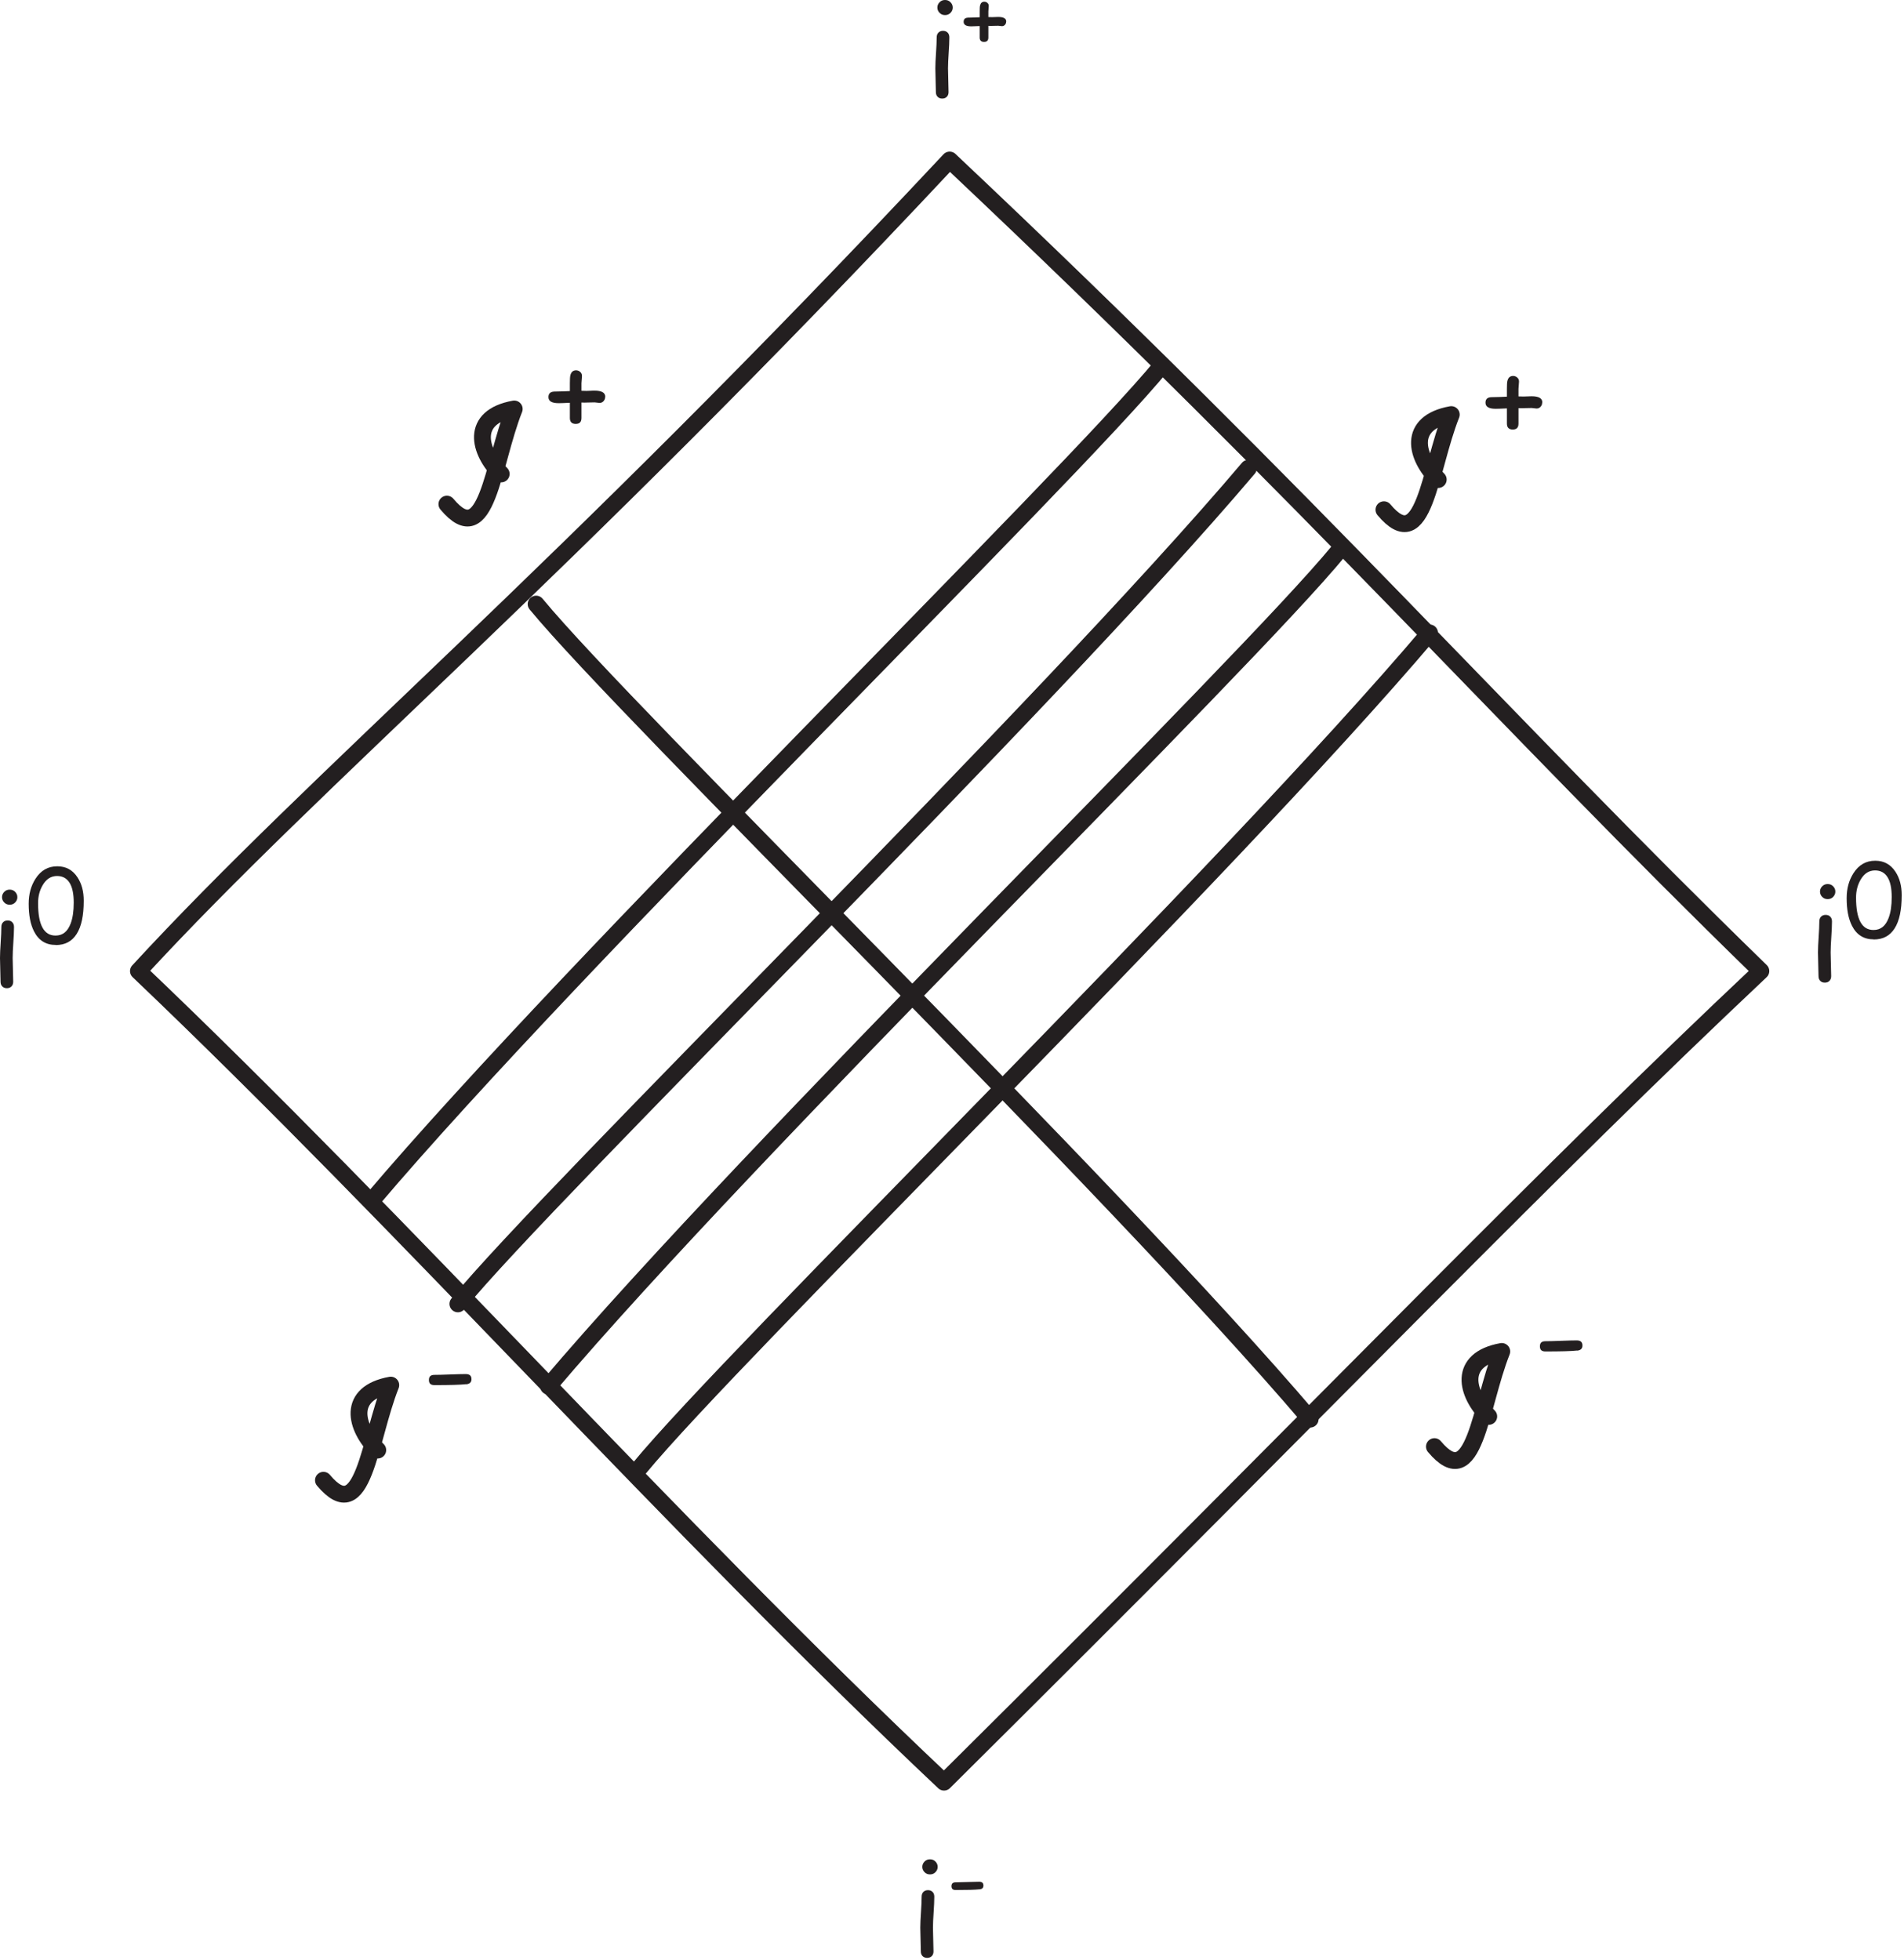 <?xml version="1.0" encoding="UTF-8" standalone="no"?>
<!DOCTYPE svg PUBLIC "-//W3C//DTD SVG 1.1//EN" "http://www.w3.org/Graphics/SVG/1.1/DTD/svg11.dtd">
<svg width="100%" height="100%" viewBox="0 0 707 728" version="1.1" xmlns="http://www.w3.org/2000/svg" xmlns:xlink="http://www.w3.org/1999/xlink" xml:space="preserve" xmlns:serif="http://www.serif.com/" style="fill-rule:evenodd;clip-rule:evenodd;stroke-linecap:round;stroke-linejoin:round;stroke-miterlimit:2;">
    <g transform="matrix(1,0,0,1,-4.45,-21.417)">
        <g transform="matrix(4.167,0,0,4.167,0,0)">
            <path d="M85.692,19.402C118.824,50.651 134.887,69.225 157.979,91.689C138.401,110.138 121.584,127.833 85.19,163.977C60.843,141.01 37.249,114.405 13.404,91.689C29.468,74.245 50.803,56.675 85.692,19.402Z" style="fill:none;stroke:rgb(35,31,32);stroke-width:1.5px;"/>
            <path d="M85.281,6.484C85.089,6.484 84.933,6.424 84.801,6.292C84.669,6.16 84.597,6.004 84.597,5.812C84.597,5.62 84.669,5.464 84.801,5.332C84.933,5.2 85.089,5.14 85.281,5.14C85.473,5.14 85.629,5.2 85.761,5.332C85.893,5.464 85.965,5.62 85.965,5.812C85.965,6.004 85.893,6.16 85.761,6.292C85.629,6.424 85.473,6.484 85.281,6.484ZM85.545,11.236C85.545,11.476 85.557,11.824 85.569,12.292C85.581,12.76 85.593,13.108 85.593,13.348C85.593,13.516 85.545,13.66 85.437,13.768C85.329,13.876 85.197,13.924 85.029,13.924C84.861,13.924 84.729,13.876 84.621,13.768C84.513,13.66 84.465,13.516 84.465,13.348C84.465,13.108 84.453,12.76 84.441,12.292C84.429,11.824 84.417,11.476 84.417,11.236C84.417,10.864 84.441,10.408 84.477,9.856C84.513,9.304 84.537,8.848 84.537,8.476C84.537,8.296 84.585,8.152 84.693,8.044C84.801,7.936 84.933,7.888 85.101,7.888C85.269,7.888 85.401,7.936 85.509,8.044C85.617,8.152 85.665,8.296 85.665,8.476C85.665,8.848 85.641,9.304 85.605,9.856C85.569,10.408 85.545,10.864 85.545,11.236Z" style="fill:rgb(35,31,32);fill-rule:nonzero;"/>
            <path d="M90.726,7.074C90.726,7.182 90.69,7.272 90.618,7.353C90.546,7.434 90.456,7.47 90.348,7.47C90.312,7.47 90.258,7.461 90.186,7.452C90.114,7.443 90.06,7.434 90.024,7.434L89.583,7.443C89.403,7.452 89.259,7.452 89.142,7.443L89.142,8.478C89.142,8.748 89.016,8.874 88.755,8.874C88.629,8.874 88.53,8.838 88.467,8.775C88.404,8.712 88.368,8.613 88.368,8.478L88.368,7.461C88.008,7.479 87.765,7.488 87.621,7.488C87.162,7.488 86.937,7.353 86.937,7.083C86.937,6.894 87.018,6.777 87.18,6.732C87.234,6.714 87.378,6.705 87.621,6.705C87.765,6.705 88.008,6.696 88.368,6.678L88.368,6.165C88.368,5.895 88.377,5.715 88.404,5.616C88.431,5.508 88.476,5.427 88.539,5.373C88.602,5.319 88.683,5.292 88.782,5.292C88.89,5.292 88.98,5.328 89.061,5.4C89.142,5.472 89.178,5.562 89.178,5.67C89.178,5.724 89.169,5.805 89.16,5.913C89.151,6.021 89.142,6.102 89.142,6.156L89.142,6.66L89.475,6.669C89.538,6.669 89.628,6.669 89.745,6.66C89.862,6.651 89.952,6.651 90.015,6.651C90.501,6.651 90.735,6.786 90.735,7.065L90.726,7.074Z" style="fill:rgb(35,31,32);fill-rule:nonzero;"/>
            <path d="M83.94,172.199C83.748,172.199 83.592,172.139 83.46,172.007C83.328,171.875 83.256,171.719 83.256,171.527C83.256,171.335 83.328,171.179 83.46,171.047C83.592,170.915 83.748,170.855 83.94,170.855C84.132,170.855 84.288,170.915 84.42,171.047C84.552,171.179 84.624,171.335 84.624,171.527C84.624,171.719 84.552,171.875 84.42,172.007C84.288,172.139 84.132,172.199 83.94,172.199ZM84.204,176.951C84.204,177.191 84.216,177.539 84.228,178.007C84.24,178.475 84.252,178.823 84.252,179.063C84.252,179.231 84.204,179.375 84.096,179.483C83.988,179.591 83.856,179.639 83.688,179.639C83.52,179.639 83.388,179.591 83.28,179.483C83.172,179.375 83.124,179.231 83.124,179.063C83.124,178.823 83.112,178.475 83.1,178.007C83.088,177.539 83.076,177.191 83.076,176.951C83.076,176.579 83.1,176.123 83.136,175.571C83.172,175.019 83.196,174.563 83.196,174.191C83.196,174.011 83.244,173.867 83.352,173.759C83.46,173.651 83.592,173.603 83.76,173.603C83.928,173.603 84.06,173.651 84.168,173.759C84.276,173.867 84.324,174.011 84.324,174.191C84.324,174.563 84.3,175.019 84.264,175.571C84.228,176.123 84.204,176.579 84.204,176.951Z" style="fill:rgb(35,31,32);fill-rule:nonzero;"/>
            <path d="M88.359,173.527C87.954,173.572 87.252,173.59 86.226,173.59C85.974,173.59 85.857,173.482 85.857,173.248C85.857,173.014 85.974,172.906 86.226,172.906C86.46,172.906 86.802,172.897 87.27,172.879C87.738,172.861 88.08,172.852 88.314,172.852C88.575,172.852 88.701,172.96 88.701,173.194C88.701,173.401 88.584,173.509 88.35,173.536L88.359,173.527Z" style="fill:rgb(35,31,32);fill-rule:nonzero;"/>
            <path d="M163.933,85.277C163.741,85.277 163.585,85.217 163.453,85.085C163.321,84.953 163.249,84.797 163.249,84.605C163.249,84.413 163.321,84.257 163.453,84.125C163.585,83.993 163.741,83.933 163.933,83.933C164.125,83.933 164.281,83.993 164.413,84.125C164.545,84.257 164.617,84.413 164.617,84.605C164.617,84.797 164.545,84.953 164.413,85.085C164.281,85.217 164.125,85.277 163.933,85.277ZM164.197,90.029C164.197,90.269 164.209,90.617 164.221,91.085C164.233,91.553 164.245,91.901 164.245,92.141C164.245,92.309 164.197,92.453 164.089,92.561C163.981,92.669 163.849,92.717 163.681,92.717C163.513,92.717 163.381,92.669 163.273,92.561C163.165,92.453 163.117,92.309 163.117,92.141C163.117,91.901 163.105,91.553 163.093,91.085C163.081,90.617 163.069,90.269 163.069,90.029C163.069,89.657 163.093,89.201 163.129,88.649C163.165,88.097 163.189,87.641 163.189,87.269C163.189,87.089 163.237,86.945 163.345,86.837C163.453,86.729 163.585,86.681 163.753,86.681C163.921,86.681 164.053,86.729 164.161,86.837C164.269,86.945 164.317,87.089 164.317,87.269C164.317,87.641 164.293,88.097 164.257,88.649C164.221,89.201 164.197,89.657 164.197,90.029Z" style="fill:rgb(35,31,32);fill-rule:nonzero;"/>
            <path d="M168.046,88.864C167.146,88.864 166.507,88.459 166.093,87.64C165.778,87.01 165.625,86.209 165.625,85.192C165.625,84.337 165.823,83.608 166.228,82.969C166.705,82.222 167.344,81.853 168.172,81.853C168.946,81.853 169.54,82.177 169.972,82.834C170.35,83.41 170.53,84.094 170.53,84.922C170.53,86.245 170.323,87.217 169.9,87.883C169.477,88.549 168.865,88.873 168.028,88.873L168.046,88.864ZM168.163,82.717C167.614,82.717 167.191,82.987 166.867,83.545C166.597,84.013 166.462,84.535 166.462,85.138C166.462,86.11 166.588,86.821 166.849,87.307C167.11,87.793 167.497,88.027 168.019,88.027C168.649,88.027 169.09,87.676 169.36,86.965C169.549,86.47 169.639,85.858 169.639,85.093C169.639,84.292 169.513,83.707 169.261,83.311C169.009,82.915 168.64,82.717 168.145,82.717L168.163,82.717Z" style="fill:rgb(35,31,32);fill-rule:nonzero;"/>
            <path d="M1.932,85.774C1.74,85.774 1.584,85.714 1.452,85.582C1.32,85.45 1.248,85.294 1.248,85.102C1.248,84.91 1.32,84.754 1.452,84.622C1.584,84.49 1.74,84.43 1.932,84.43C2.124,84.43 2.28,84.49 2.412,84.622C2.544,84.754 2.616,84.91 2.616,85.102C2.616,85.294 2.544,85.45 2.412,85.582C2.28,85.714 2.124,85.774 1.932,85.774ZM2.196,90.526C2.196,90.766 2.208,91.114 2.22,91.582C2.232,92.05 2.244,92.398 2.244,92.638C2.244,92.806 2.196,92.95 2.088,93.058C1.98,93.166 1.848,93.214 1.68,93.214C1.512,93.214 1.38,93.166 1.272,93.058C1.164,92.95 1.116,92.806 1.116,92.638C1.116,92.398 1.104,92.05 1.092,91.582C1.08,91.114 1.068,90.766 1.068,90.526C1.068,90.154 1.092,89.698 1.128,89.146C1.164,88.594 1.188,88.138 1.188,87.766C1.188,87.586 1.236,87.442 1.344,87.334C1.452,87.226 1.584,87.178 1.752,87.178C1.92,87.178 2.052,87.226 2.16,87.334C2.268,87.442 2.316,87.586 2.316,87.766C2.316,88.138 2.292,88.594 2.256,89.146C2.22,89.698 2.196,90.154 2.196,90.526Z" style="fill:rgb(35,31,32);fill-rule:nonzero;"/>
            <path d="M6.045,89.361C5.145,89.361 4.506,88.956 4.092,88.137C3.777,87.507 3.624,86.706 3.624,85.689C3.624,84.834 3.822,84.105 4.227,83.466C4.704,82.719 5.343,82.35 6.171,82.35C6.945,82.35 7.539,82.674 7.971,83.331C8.349,83.907 8.529,84.591 8.529,85.419C8.529,86.742 8.322,87.714 7.899,88.38C7.476,89.046 6.864,89.37 6.027,89.37L6.045,89.361ZM6.162,83.214C5.613,83.214 5.19,83.484 4.866,84.042C4.596,84.51 4.461,85.032 4.461,85.635C4.461,86.607 4.587,87.318 4.848,87.804C5.109,88.29 5.496,88.524 6.018,88.524C6.648,88.524 7.089,88.173 7.359,87.462C7.548,86.967 7.638,86.355 7.638,85.59C7.638,84.789 7.512,84.204 7.26,83.808C7.008,83.412 6.639,83.214 6.144,83.214L6.162,83.214Z" style="fill:rgb(35,31,32);fill-rule:nonzero;"/>
            <path d="M40.891,50.071C44.48,54.364 44.927,46.544 46.891,41.59C42.945,42.303 43.677,45.35 45.73,47.38" style="fill:none;stroke:rgb(35,31,32);stroke-width:1.5px;"/>
            <path d="M54.993,40.522C54.993,40.666 54.945,40.786 54.849,40.894C54.753,41.002 54.633,41.05 54.489,41.05C54.441,41.05 54.369,41.038 54.273,41.026C54.177,41.014 54.105,41.002 54.057,41.002L53.469,41.014C53.229,41.026 53.037,41.026 52.881,41.014L52.881,42.394C52.881,42.754 52.713,42.922 52.365,42.922C52.197,42.922 52.065,42.874 51.981,42.79C51.897,42.706 51.849,42.574 51.849,42.394L51.849,41.038C51.369,41.062 51.045,41.074 50.853,41.074C50.241,41.074 49.941,40.894 49.941,40.534C49.941,40.282 50.049,40.126 50.265,40.066C50.337,40.042 50.529,40.03 50.853,40.03C51.045,40.03 51.369,40.018 51.849,39.994L51.849,39.31C51.849,38.95 51.861,38.71 51.897,38.578C51.933,38.434 51.993,38.326 52.077,38.254C52.161,38.182 52.269,38.146 52.401,38.146C52.545,38.146 52.665,38.194 52.773,38.29C52.881,38.386 52.929,38.506 52.929,38.65C52.929,38.722 52.917,38.83 52.905,38.974C52.893,39.118 52.881,39.226 52.881,39.298L52.881,39.97L53.325,39.982C53.409,39.982 53.529,39.982 53.685,39.97C53.841,39.958 53.961,39.958 54.045,39.958C54.693,39.958 55.005,40.138 55.005,40.51L54.993,40.522Z" style="fill:rgb(35,31,32);fill-rule:nonzero;"/>
            <path d="M29.891,137.071C33.48,141.364 33.927,133.544 35.891,128.59C31.945,129.303 32.677,132.35 34.73,134.38" style="fill:none;stroke:rgb(35,31,32);stroke-width:1.5px;"/>
            <path d="M42.625,128.506C42.085,128.566 41.149,128.59 39.781,128.59C39.445,128.59 39.289,128.446 39.289,128.134C39.289,127.822 39.445,127.678 39.781,127.678C40.093,127.678 40.549,127.666 41.173,127.642C41.797,127.618 42.253,127.606 42.565,127.606C42.913,127.606 43.081,127.75 43.081,128.062C43.081,128.338 42.925,128.482 42.613,128.518L42.625,128.506Z" style="fill:rgb(35,31,32);fill-rule:nonzero;"/>
            <path d="M124.391,50.571C127.98,54.864 128.427,47.044 130.391,42.09C126.445,42.803 127.177,45.85 129.23,47.88" style="fill:none;stroke:rgb(35,31,32);stroke-width:1.5px;"/>
            <path d="M138.493,41.022C138.493,41.166 138.445,41.286 138.349,41.394C138.253,41.502 138.133,41.55 137.989,41.55C137.941,41.55 137.869,41.538 137.773,41.526C137.677,41.514 137.605,41.502 137.557,41.502L136.969,41.514C136.729,41.526 136.537,41.526 136.381,41.514L136.381,42.894C136.381,43.254 136.213,43.422 135.865,43.422C135.697,43.422 135.565,43.374 135.481,43.29C135.397,43.206 135.349,43.074 135.349,42.894L135.349,41.538C134.869,41.562 134.545,41.574 134.353,41.574C133.741,41.574 133.441,41.394 133.441,41.034C133.441,40.782 133.549,40.626 133.765,40.566C133.837,40.542 134.029,40.53 134.353,40.53C134.545,40.53 134.869,40.518 135.349,40.494L135.349,39.81C135.349,39.45 135.361,39.21 135.397,39.078C135.433,38.934 135.493,38.826 135.577,38.754C135.661,38.682 135.769,38.646 135.901,38.646C136.045,38.646 136.165,38.694 136.273,38.79C136.381,38.886 136.429,39.006 136.429,39.15C136.429,39.222 136.417,39.33 136.405,39.474C136.393,39.618 136.381,39.726 136.381,39.798L136.381,40.47L136.825,40.482C136.909,40.482 137.029,40.482 137.185,40.47C137.341,40.458 137.461,40.458 137.545,40.458C138.193,40.458 138.505,40.638 138.505,41.01L138.493,41.022Z" style="fill:rgb(35,31,32);fill-rule:nonzero;"/>
            <path d="M128.891,134.071C132.48,138.364 132.927,130.544 134.891,125.59C130.945,126.303 131.677,129.35 133.73,131.38" style="fill:none;stroke:rgb(35,31,32);stroke-width:1.5px;"/>
            <path d="M141.625,125.506C141.085,125.566 140.149,125.59 138.781,125.59C138.445,125.59 138.289,125.446 138.289,125.134C138.289,124.822 138.445,124.678 138.781,124.678C139.093,124.678 139.549,124.666 140.173,124.642C140.797,124.618 141.253,124.606 141.565,124.606C141.913,124.606 142.081,124.75 142.081,125.062C142.081,125.338 141.925,125.482 141.613,125.518L141.625,125.506Z" style="fill:rgb(35,31,32);fill-rule:nonzero;"/>
            <path d="M34.166,112.178C52.511,90.532 96.17,47.974 104.608,37.701" style="fill:none;stroke:rgb(35,31,32);stroke-width:1.5px;"/>
            <path d="M112.312,46.873C93.968,68.519 50.309,111.077 41.871,121.35" style="fill:none;stroke:rgb(35,31,32);stroke-width:1.5px;"/>
            <path d="M49.942,128.688C68.287,107.042 111.946,64.483 120.384,54.211" style="fill:none;stroke:rgb(35,31,32);stroke-width:1.5px;"/>
            <path d="M128.455,61.548C110.111,83.194 66.452,125.753 58.014,136.026" style="fill:none;stroke:rgb(35,31,32);stroke-width:1.5px;"/>
            <path d="M117.816,131.623C99.854,110.51 57.104,69 48.842,58.98" style="fill:none;stroke:rgb(35,31,32);stroke-width:1.5px;"/>
        </g>
    </g>
</svg>
